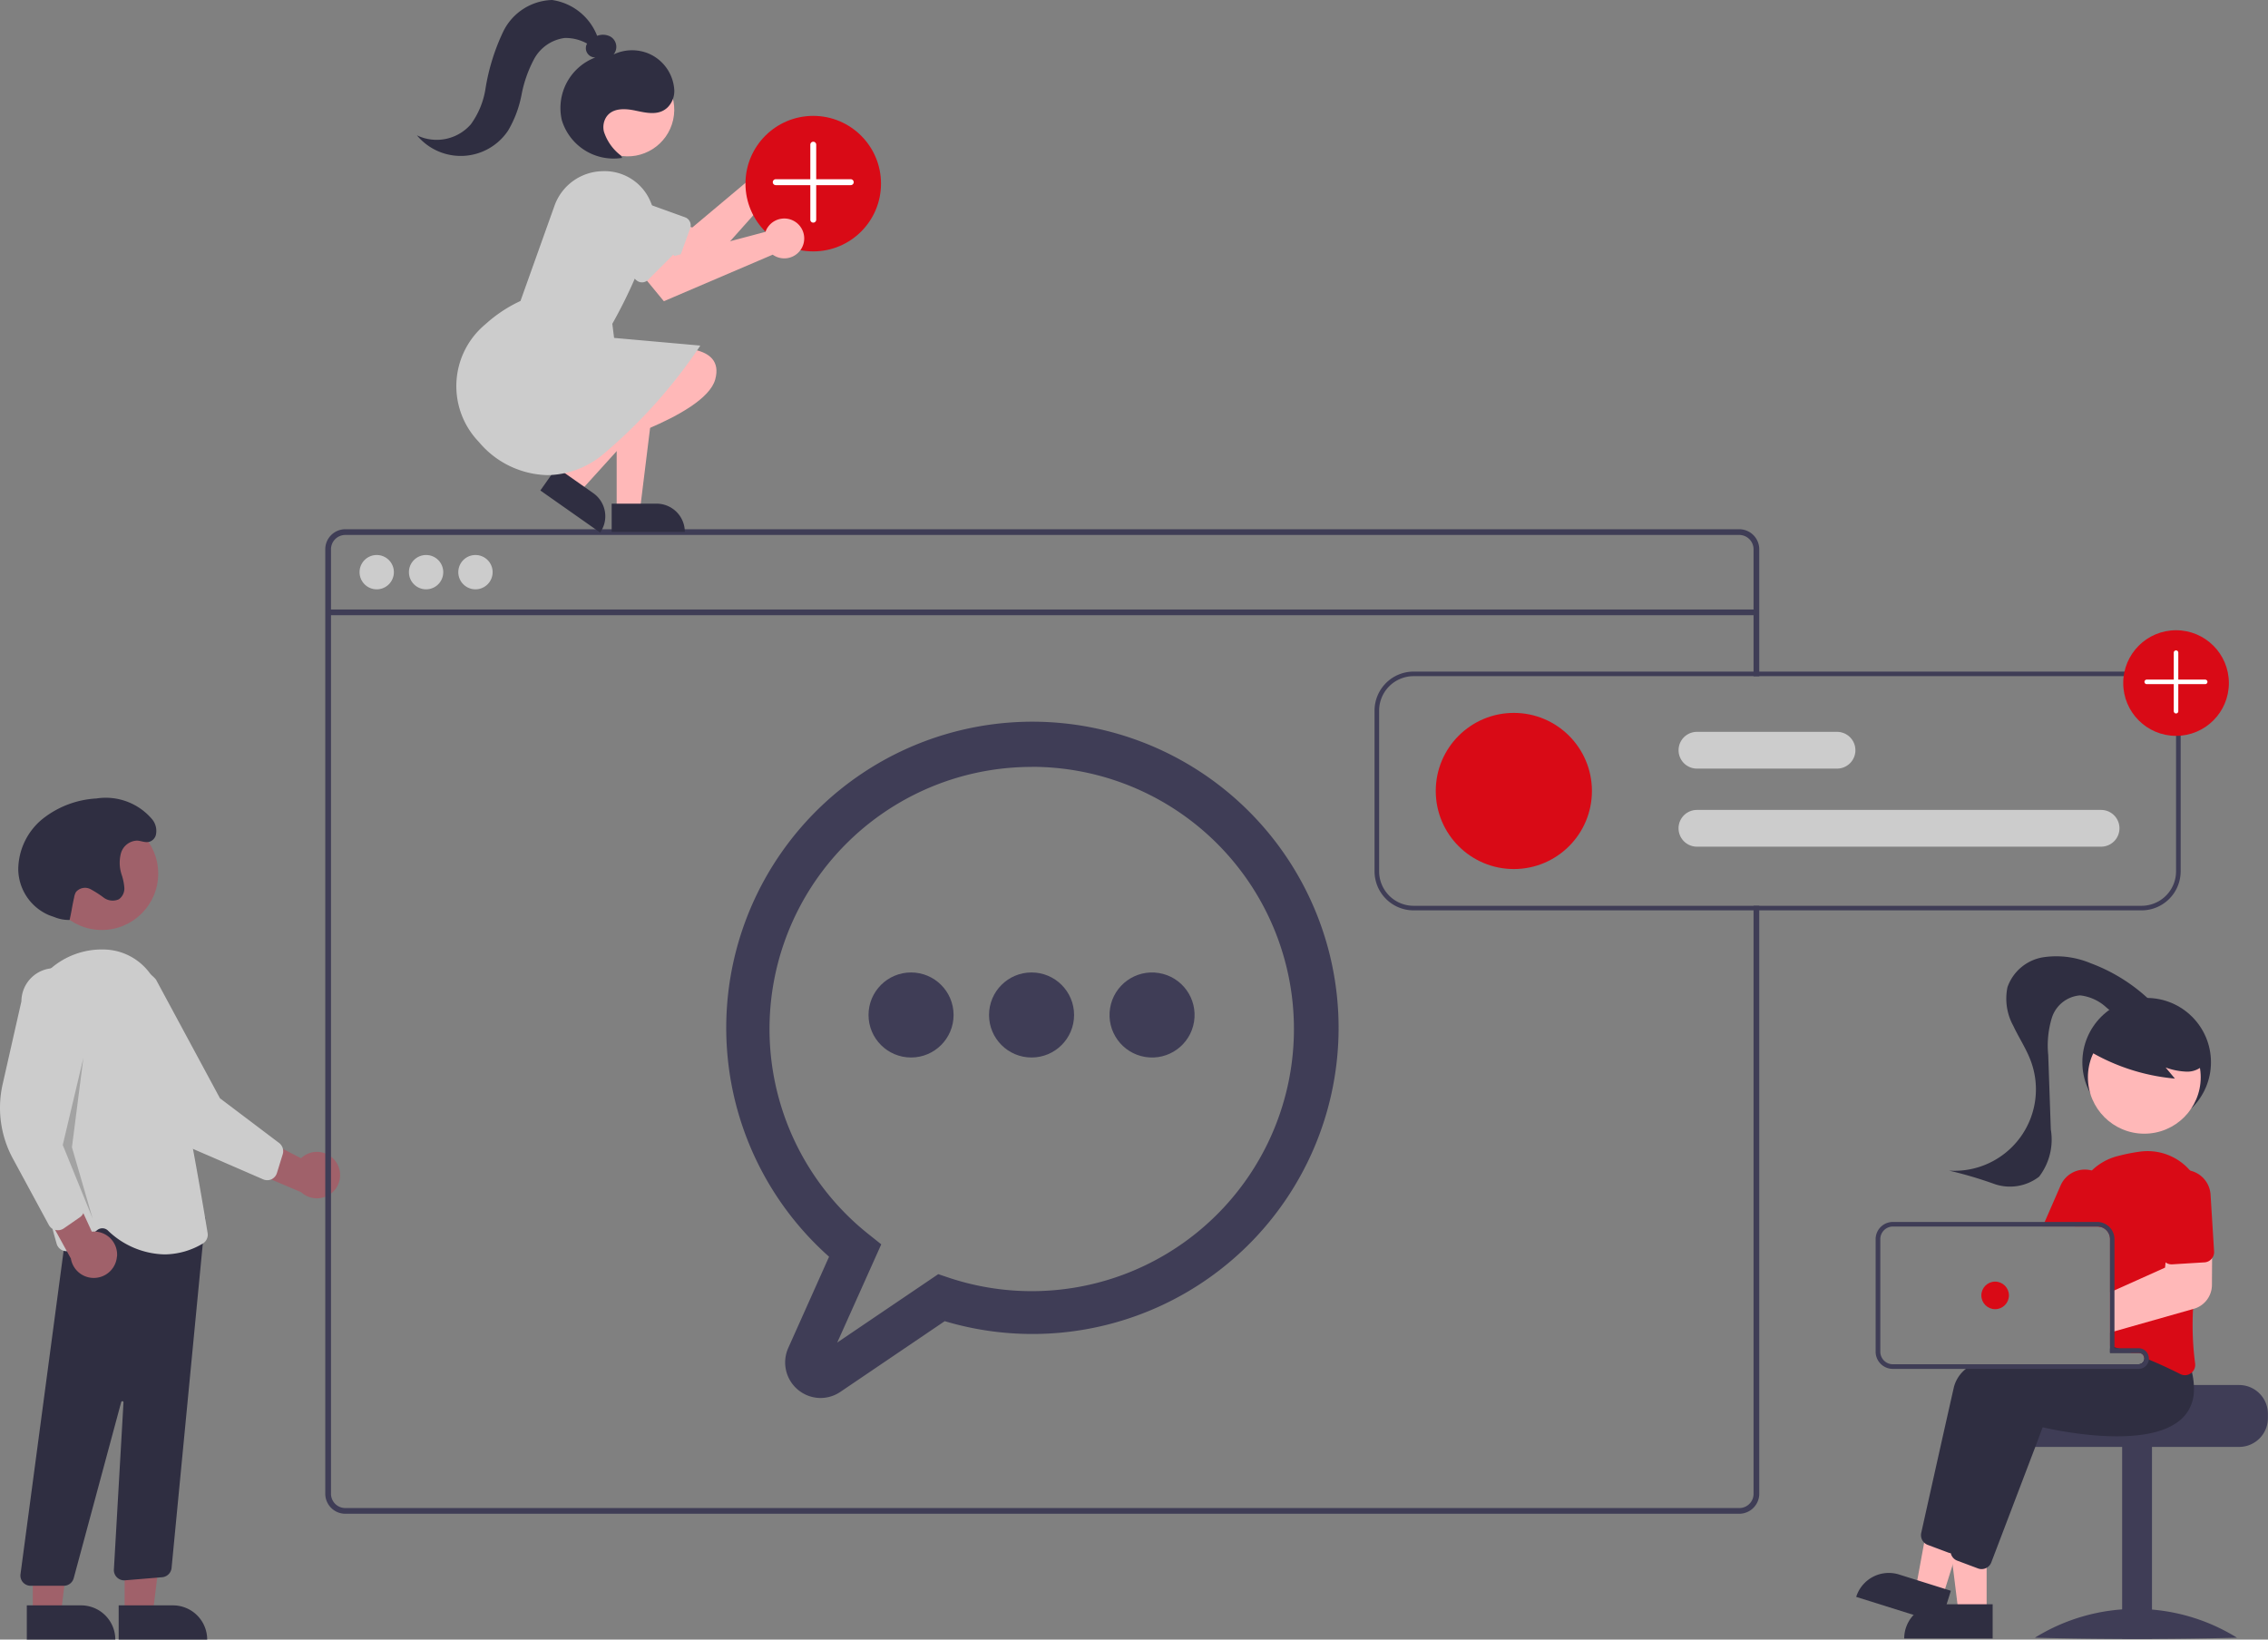 <svg xmlns="http://www.w3.org/2000/svg" width="100" height="72.3" viewBox="0 0 100 72.3">
  <rect x="0" y="0" width="100" height="72.3" fill="#808080" stroke="none"/>
  <g id="Group_907" data-name="Group 907" transform="translate(0)">
    <path id="Path_735" data-name="Path 735" d="M104.1,489.855a1.018,1.018,0,0,0-1.411-.288,1.008,1.008,0,0,0-.141.112l-3.215-1.66.2,1.87,3.023,1.289a1.024,1.024,0,0,0,1.544-1.323Z" transform="translate(-89.276 -438.604)" fill="#a0616a"/>
    <path id="Path_736" data-name="Path 736" d="M49.7,430.348a.456.456,0,0,1-.372,0l-3.054-1.325a4.7,4.7,0,0,1-2.376-2.3L42.29,423.34a1.468,1.468,0,0,1,2.317-1.8l0,0,2.822,5.236,2.606,1.969a.457.457,0,0,1,.161.5l-.256.826a.456.456,0,0,1-.245.279Z" transform="translate(-37.73 -378.344)" fill="#ccc"/>
    <circle id="Ellipse_264" data-name="Ellipse 264" cx="2.487" cy="2.487" r="2.487" transform="translate(2.002 36.036)" fill="#a0616a"/>
    <path id="Path_737" data-name="Path 737" d="M54.286,660.143h1.241l.591-4.788H54.286Z" transform="translate(-48.79 -588.996)" fill="#a0616a"/>
    <path id="Path_738" data-name="Path 738" d="M55.563,700.647h-3.9V699.14h2.394a1.507,1.507,0,0,1,1.508,1.507Z" transform="translate(-46.43 -628.347)" fill="#2f2e41"/>
    <path id="Path_739" data-name="Path 739" d="M14.286,660.143h1.241l.591-4.788H14.286Z" transform="translate(-12.84 -588.996)" fill="#a0616a"/>
    <path id="Path_740" data-name="Path 740" d="M15.563,700.647h-3.9V699.14h2.394a1.507,1.507,0,0,1,1.508,1.507Z" transform="translate(-10.481 -628.347)" fill="#2f2e41"/>
    <path id="Path_741" data-name="Path 741" d="M9.006,541.225a.455.455,0,0,1-.109-.36l2.173-16.3,5.4.917.576-.346L15.557,540.6a.457.457,0,0,1-.415.4l-1.635.136a.456.456,0,0,1-.492-.416.438.438,0,0,1,0-.064l.423-7.366a.051.051,0,0,0-.1-.016l-2.094,7.766a.456.456,0,0,1-.44.337H9.349A.456.456,0,0,1,9.006,541.225Z" transform="translate(-7.993 -471.448)" fill="#2f2e41"/>
    <path id="Path_742" data-name="Path 742" d="M13.793,425.885a.358.358,0,0,0-.457-.019l-1.08.84a.455.455,0,0,1-.718-.233c-.53-1.855-1.729-6.523-1.434-9.808A3.441,3.441,0,0,1,13.69,413.5a2.569,2.569,0,0,1,2.419,2.121c.9,3.253,1.9,9.219,2.086,10.382a.454.454,0,0,1-.216.465,3.336,3.336,0,0,1-1.69.476A3.708,3.708,0,0,1,13.793,425.885Z" transform="translate(-9.041 -371.628)" fill="#ccc"/>
    <path id="Path_743" data-name="Path 743" d="M18.885,508.325a1.018,1.018,0,0,0-1.112-1.1l-1.506-3.29-1,1.595,1.583,2.88a1.024,1.024,0,0,0,2.031-.088Z" transform="translate(-13.725 -452.912)" fill="#a0616a"/>
    <path id="Path_744" data-name="Path 744" d="M2.447,433.194a.456.456,0,0,1-.295-.226L.567,430.04a4.7,4.7,0,0,1-.451-3.275l.828-3.658a1.468,1.468,0,1,1,2.936.011v0l-1.011,5.862.836,3.157a.457.457,0,0,1-.181.491l-.711.492a.456.456,0,0,1-.365.069Z" transform="translate(0 -378.951)" fill="#ccc"/>
    <path id="Path_745" data-name="Path 745" d="M28.236,460.644l-.911,3.848,1.316,3.24-.911-3.139Z" transform="translate(-24.558 -414.001)" opacity="0.2" style="isolation: isolate"/>
    <path id="Path_746" data-name="Path 746" d="M10.221,353.011a1.673,1.673,0,0,1-.647-.117c-.091-.035-.185-.063-.275-.1a2.23,2.23,0,0,1-1.343-2.014,2.9,2.9,0,0,1,1.082-2.233,4.186,4.186,0,0,1,2.363-.893,2.677,2.677,0,0,1,2.467.928.806.806,0,0,1,.151.7.445.445,0,0,1-.126.193c-.229.2-.458.051-.692.037a.765.765,0,0,0-.714.546,1.645,1.645,0,0,0,.026.951,2.375,2.375,0,0,1,.12.578.581.581,0,0,1-.241.512.663.663,0,0,1-.665-.07,4.614,4.614,0,0,0-.591-.379.523.523,0,0,0-.635.128.7.7,0,0,0-.08.232c-.113.516-.087.485-.2,1Z" transform="translate(-7.151 -312.443)" fill="#2f2e41"/>
    <path id="Path_747" data-name="Path 747" d="M203.96,230.48H142.5a.884.884,0,0,0-.883.883v41.649a.884.884,0,0,0,.883.883H203.96a.882.882,0,0,0,.671-.31.2.2,0,0,0,.019-.024.828.828,0,0,0,.127-.214.86.86,0,0,0,.067-.335V247.085h-.252v25.927a.626.626,0,0,1-.1.346.653.653,0,0,1-.239.215.627.627,0,0,1-.289.07H142.5a.632.632,0,0,1-.631-.631V231.363a.632.632,0,0,1,.631-.631H203.96a.632.632,0,0,1,.632.631v5.6h.252v-5.6A.884.884,0,0,0,203.96,230.48Z" transform="translate(-127.275 -207.142)" fill="#3f3d56"/>
    <rect id="Rectangle_134" data-name="Rectangle 134" width="62.977" height="0.252" transform="translate(14.465 26.877)" fill="#3f3d56"/>
    <circle id="Ellipse_265" data-name="Ellipse 265" cx="0.757" cy="0.757" r="0.757" transform="translate(15.853 24.474)" fill="#ccc"/>
    <circle id="Ellipse_266" data-name="Ellipse 266" cx="0.757" cy="0.757" r="0.757" transform="translate(18.03 24.474)" fill="#ccc"/>
    <circle id="Ellipse_267" data-name="Ellipse 267" cx="0.757" cy="0.757" r="0.757" transform="translate(20.207 24.474)" fill="#ccc"/>
    <path id="Path_748" data-name="Path 748" d="M320.6,345.174a1.567,1.567,0,0,1-1.424-2.205l1.8-4.025a13.5,13.5,0,1,1,5.1,2.842l-4.6,3.117A1.563,1.563,0,0,1,320.6,345.174Zm9.309-27.829a11.558,11.558,0,0,0-7.2,20.6l.568.453-1.941,4.331,4.454-3.016.44.148a11.561,11.561,0,1,0,3.679-22.52Z" transform="translate(-284.421 -283.526)" fill="#3f3d56"/>
    <circle id="Ellipse_268" data-name="Ellipse 268" cx="1.875" cy="1.875" r="1.875" transform="translate(43.608 42.883)" fill="#3f3d56"/>
    <circle id="Ellipse_269" data-name="Ellipse 269" cx="1.875" cy="1.875" r="1.875" transform="translate(38.295 42.883)" fill="#3f3d56"/>
    <circle id="Ellipse_270" data-name="Ellipse 270" cx="1.875" cy="1.875" r="1.875" transform="translate(48.645 46.309) rotate(-80.783)" fill="#3f3d56"/>
    <path id="Path_749" data-name="Path 749" d="M749.543,354.342H731.722a.81.81,0,0,1,0-1.62h17.821a.81.81,0,0,1,0,1.62Z" transform="translate(-656.902 -317.006)" fill="#ccc"/>
    <path id="Path_750" data-name="Path 750" d="M737.9,320.342h-6.177a.81.81,0,0,1,0-1.62H737.9a.81.81,0,0,1,0,1.62Z" transform="translate(-656.902 -286.449)" fill="#ccc"/>
    <circle id="Ellipse_271" data-name="Ellipse 271" cx="3.443" cy="3.443" r="3.443" transform="translate(63.305 31.437)" fill="#d90a16"/>
    <path id="Path_751" data-name="Path 751" d="M632.374,292.47h-32.1a1.724,1.724,0,0,0-1.721,1.721v7.088A1.724,1.724,0,0,0,600.275,303h32.1a1.724,1.724,0,0,0,1.721-1.721v-7.088A1.724,1.724,0,0,0,632.374,292.47Zm1.519,8.809a1.521,1.521,0,0,1-1.519,1.519h-32.1a1.521,1.521,0,0,1-1.519-1.519v-7.088a1.521,1.521,0,0,1,1.519-1.519h32.1a1.521,1.521,0,0,1,1.519,1.519Z" transform="translate(-537.947 -262.855)" fill="#3f3d56"/>
    <circle id="Ellipse_272" data-name="Ellipse 272" cx="2.329" cy="2.329" r="2.329" transform="translate(93.617 27.792)" fill="#d90a16"/>
    <path id="Path_752" data-name="Path 752" d="M946.584,285.988a.1.1,0,0,1-.03-.072v-2.578a.1.1,0,1,1,.2,0h0v2.578a.1.1,0,0,1-.173.072Z" transform="translate(-850.709 -254.557)" fill="#fff"/>
    <path id="Path_753" data-name="Path 753" d="M933.855,296.143a.1.1,0,0,1,.072-.173H936.5a.1.1,0,0,1,0,.2h-2.578A.1.1,0,0,1,933.855,296.143Z" transform="translate(-839.27 -266.001)" fill="#fff"/>
    <path id="Path_754" data-name="Path 754" d="M882.966,603.176H878.1c0,.14-5.01.253-5.01.253a1.305,1.305,0,0,0-.214.2,1.256,1.256,0,0,0-.294.81v.2a1.266,1.266,0,0,0,1.266,1.266h9.113a1.267,1.267,0,0,0,1.266-1.266v-.2A1.268,1.268,0,0,0,882.966,603.176Z" transform="translate(-784.232 -542.1)" fill="#3f3d56"/>
    <rect id="Rectangle_135" data-name="Rectangle 135" width="1.316" height="8.506" transform="translate(93.569 63.759)" fill="#3f3d56"/>
    <path id="Path_755" data-name="Path 755" d="M894.993,701.95a180.305,180.305,0,0,1-8.911,0,8.449,8.449,0,0,1,8.911,0Z" transform="translate(-796.36 -629.731)" fill="#3f3d56"/>
    <circle id="Ellipse_273" data-name="Ellipse 273" cx="2.835" cy="2.835" r="2.835" transform="translate(91.815 44.007)" fill="#2f2e41"/>
    <path id="Path_756" data-name="Path 756" d="M848.812,659.674h-1.241l-.591-4.788h1.832Z" transform="translate(-761.218 -588.574)" fill="#ffb8b8"/>
    <path id="Path_757" data-name="Path 757" d="M830.676,698.671h2.394v1.507h-3.9A1.507,1.507,0,0,1,830.676,698.671Z" transform="translate(-745.21 -627.926)" fill="#2f2e41"/>
    <path id="Path_758" data-name="Path 758" d="M835.422,649.913l-1.184-.372.87-4.745,1.748.549Z" transform="translate(-749.766 -579.506)" fill="#ffb8b8"/>
    <path id="Path_759" data-name="Path 759" d="M810.16,685.08l2.284.717h0l-.451,1.438h0l-3.723-1.168h0a1.507,1.507,0,0,1,1.89-.987Z" transform="translate(-726.427 -615.648)" fill="#2f2e41"/>
    <path id="Path_760" data-name="Path 760" d="M847.129,579.359a3.839,3.839,0,0,0-.154-.711l-.232-.292-.6-.757h-.026c-.045,0-.23.012-.516.034h0c-.177.014-.394.032-.64.056l-.2.02v1.057h1.266a.254.254,0,0,1,.251.221c0,.011,0,.021,0,.032a.253.253,0,0,1-.253.253h-7.351a2.879,2.879,0,0,0-.269.2,1.508,1.508,0,0,0-.532.8c-.429,1.887-1.212,5.407-1.443,6.441a.46.46,0,0,0,.137.433.448.448,0,0,0,.149.092l.913.342a.486.486,0,0,0,.116.027h.042a.459.459,0,0,0,.426-.294l.721-1.891,1.111-2.916.439-1.153c.509.12,4.782,1.065,6.213-.459a1.626,1.626,0,0,0,.328-.517A2.106,2.106,0,0,0,847.129,579.359Z" transform="translate(-751.72 -519.113)" fill="#2f2e41"/>
    <path id="Path_761" data-name="Path 761" d="M860.055,585.925c-.022-.09-.048-.183-.077-.277l-.835-1.049h-.026c-.053,0-.3.016-.687.048-.435.036-1.044.1-1.727.187l-.062.008-.2.028v.187H857.7a.254.254,0,0,1,.251.221c0,.011,0,.021,0,.032a.253.253,0,0,1-.253.253H853.23c-.2.064-.384.131-.564.2-.946.375-1.654.866-1.8,1.5l-.159.7c-.211.934-.467,2.077-.7,3.116h0c-.048.215-.1.423-.141.626-.193.871-.357,1.609-.445,2l-.006.032v0a.474.474,0,0,0,.028.232h0a.448.448,0,0,0,.132.181.463.463,0,0,0,.131.076l.913.342a.463.463,0,0,0,.159.029.448.448,0,0,0,.218-.056.455.455,0,0,0,.209-.238l1.966-5.16.3-.8c.509.12,4.782,1.064,6.213-.459a1.71,1.71,0,0,0,.454-1.121A3.008,3.008,0,0,0,860.055,585.925Z" transform="translate(-763.406 -525.404)" fill="#2f2e41"/>
    <path id="Path_762" data-name="Path 762" d="M908.456,502.14c-.016-.019-.033-.038-.052-.057a2.478,2.478,0,0,0-2.123-.748,8.051,8.051,0,0,0-1,.2,2.529,2.529,0,0,0-1.132.635,2.472,2.472,0,0,0-.75,1.843c0,.139.005.28,0,.424,0,.067,0,.135,0,.2h1a.539.539,0,0,1,.129.015.558.558,0,0,1,.428.542v4.71l.2.059.062.019.069.021q.308.1.6.2h.33a.254.254,0,0,1,.251.221l.2.082c.234.1.456.194.659.289.274.126.518.245.723.349a.463.463,0,0,0,.207.051.445.445,0,0,0,.263-.087.533.533,0,0,0,.046-.037.456.456,0,0,0,.139-.4,12.98,12.98,0,0,1-.091-2.4c.028-.673.089-1.364.168-2.031.043-.361.09-.716.14-1.057.048-.326.1-.639.148-.935A2.491,2.491,0,0,0,908.456,502.14Z" transform="translate(-811.919 -450.552)" fill="#d90a16"/>
    <path id="Path_763" data-name="Path 763" d="M891.857,509.448a1.212,1.212,0,0,0-.16-.056,1.164,1.164,0,0,0-1.371.661l-.7,1.606-.087.2h2.4a.539.539,0,0,1,.129.015l.081-.187.308-.711A1.165,1.165,0,0,0,891.857,509.448Z" transform="translate(-799.471 -457.776)" fill="#d90a16"/>
    <circle id="Ellipse_274" data-name="Ellipse 274" cx="2.487" cy="2.487" r="2.487" transform="translate(92.059 45.019)" fill="#ffb8b8"/>
    <path id="Path_764" data-name="Path 764" d="M908.726,441.848a8.971,8.971,0,0,0,3.881,1.279l-.409-.49a3,3,0,0,0,.929.184,1.017,1.017,0,0,0,.829-.388.946.946,0,0,0,.063-.874,1.791,1.791,0,0,0-.564-.7,3.356,3.356,0,0,0-3.123-.558,2.006,2.006,0,0,0-.933.6c-.236.291-.69.55-.569.9Z" transform="translate(-816.712 -395.564)" fill="#2f2e41"/>
    <path id="Path_765" data-name="Path 765" d="M857.723,418.511a7.641,7.641,0,0,0-2.781-1.8,3.913,3.913,0,0,0-2.107-.262,2.008,2.008,0,0,0-1.563,1.317,2.486,2.486,0,0,0,.254,1.7c.249.531.581,1.023.782,1.573a3.591,3.591,0,0,1-3.614,4.816,17.875,17.875,0,0,1,2,.59,2.1,2.1,0,0,0,1.973-.323,2.685,2.685,0,0,0,.516-2.08q-.057-1.643-.114-3.285a4.173,4.173,0,0,1,.165-1.656,1.422,1.422,0,0,1,1.239-.973,2.032,2.032,0,0,1,1.138.513,2.326,2.326,0,0,0,1.121.561c.422.038.9-.275.872-.7Z" transform="translate(-762.759 -374.234)" fill="#2f2e41"/>
    <path id="Path_766" data-name="Path 766" d="M922.746,539.393l-1.42.038-.1,1-.023.231-2.224,1-.2.091v1.775l.2-.058.64-.182h0l2.819-.8.032-.009a1.1,1.1,0,0,0,.8-1.048l.007-1.178.006-.868Z" transform="translate(-825.742 -484.763)" fill="#ffb8b8"/>
    <path id="Path_767" data-name="Path 767" d="M941.91,510.343a1.165,1.165,0,0,0-2.325.143l.155,2.527a.454.454,0,0,0,.185.338.448.448,0,0,0,.3.088l1.086-.067.329-.02a.444.444,0,0,0,.314-.153.312.312,0,0,0,.024-.03.452.452,0,0,0,.089-.3Z" transform="translate(-844.444 -457.685)" fill="#d90a16"/>
    <path id="Path_768" data-name="Path 768" d="M827.435,537.708H827.3v-.013l-.2.028v.187h.936Q827.743,537.8,827.435,537.708Zm0,0H827.3v-.013l-.2.028v.187h.936Q827.743,537.8,827.435,537.708Zm.933,0H827.3V532.9a.761.761,0,0,0-.55-.729.716.716,0,0,0-.209-.03h-9.012a.76.76,0,0,0-.759.759v4.962a.76.76,0,0,0,.759.759h10.835a.456.456,0,0,0,.453-.406.4.4,0,0,0,0-.05A.456.456,0,0,0,828.368,537.708Zm.253.456a.253.253,0,0,1-.253.253H817.533a.557.557,0,0,1-.557-.557V532.9a.557.557,0,0,1,.557-.557h9.012a.538.538,0,0,1,.129.015.558.558,0,0,1,.428.542v5.012h1.266a.254.254,0,0,1,.251.221C828.62,538.142,828.621,538.153,828.621,538.164Zm-1.186-.456H827.3v-.013l-.2.028v.187h.936Q827.743,537.8,827.435,537.708Z" transform="translate(-734.07 -478.256)" fill="#3f3d56"/>
    <circle id="Ellipse_275" data-name="Ellipse 275" cx="0.608" cy="0.608" r="0.608" transform="translate(87.361 56.516)" fill="#d90a16"/>
    <path id="Path_769" data-name="Path 769" d="M289.993,64a.865.865,0,0,0,0,.139l-3.18,2.669-.948-.343-.705,1.363,2.073.987,3.476-3.9a.878.878,0,1,0-.72-.913Z" transform="translate(-256.29 -56.775)" fill="#ffb8b8"/>
    <path id="Path_770" data-name="Path 770" d="M256.858,86.32l-3.071-1.108a1.13,1.13,0,0,1,.767-2.126l3.071,1.108a.377.377,0,0,1,.226.482h0l-.511,1.417a.377.377,0,0,1-.482.226Z" transform="translate(-227.419 -74.612)" fill="#ccc"/>
    <path id="Path_771" data-name="Path 771" d="M268.528,187.119h1.026l.488-3.958h-1.514Z" transform="translate(-241.338 -164.615)" fill="#ffb8b8"/>
    <path id="Path_772" data-name="Path 772" d="M269.583,220.6h-3.225v-1.246h1.979a1.246,1.246,0,0,1,1.246,1.246Z" transform="translate(-239.388 -197.144)" fill="#2f2e41"/>
    <path id="Path_773" data-name="Path 773" d="M243.484,180.422l.839.59L247,178.055l-1.239-.871Z" transform="translate(-218.83 -159.243)" fill="#ffb8b8"/>
    <path id="Path_774" data-name="Path 774" d="M237.933,206.417l-2.638-1.855h0l.717-1.019h0l1.619,1.138a1.246,1.246,0,0,1,.3,1.736Z" transform="translate(-211.47 -182.933)" fill="#2f2e41"/>
    <path id="Path_775" data-name="Path 775" d="M259.816,151.645s2.561-.3,2.1,1.36-5.581,3.1-5.581,3.1Z" transform="translate(-230.381 -136.271)" fill="#ffb8b8"/>
    <circle id="Ellipse_276" data-name="Ellipse 276" cx="2.056" cy="2.056" r="2.056" transform="matrix(0.218, -0.976, 0.976, 0.218, 25.218, 6.397)" fill="#ffb8b8"/>
    <path id="Path_776" data-name="Path 776" d="M199.714,86.433A3.545,3.545,0,0,1,200,81.242a6.15,6.15,0,0,1,1.547-1.027l1.5-4.2a2.291,2.291,0,0,1,2.117-1.523,2.193,2.193,0,0,1,2.127,1.368,1.9,1.9,0,0,1,.059,1.348,21.655,21.655,0,0,1-1.754,4.014l.078.622,3.8.338-.035.058a22.983,22.983,0,0,1-4.258,4.745,3.91,3.91,0,0,1-2.449.91A4.058,4.058,0,0,1,199.714,86.433Z" transform="translate(-178.598 -66.943)" fill="#ccc"/>
    <path id="Path_777" data-name="Path 777" d="M183.929,5.484a3.6,3.6,0,0,0,.645-1.552,9.238,9.238,0,0,1,.793-2.555A2.475,2.475,0,0,1,187.513,0,2.519,2.519,0,0,1,189.5,1.58a.708.708,0,0,1,.575.028.523.523,0,0,1,.149.793,1.9,1.9,0,0,1,1.547-.039A1.87,1.87,0,0,1,192.9,3.948a1.019,1.019,0,0,1-.271.765c-.394.406-.952.266-1.448.163-.469-.1-1.039-.124-1.3.322a.837.837,0,0,0-.081.611,2.158,2.158,0,0,0,.751,1.053l.052.1A2.383,2.383,0,0,1,187.943,5.3a2.383,2.383,0,0,1,1.48-2.767h0a.408.408,0,0,1-.366-.611,1.939,1.939,0,0,0-.989-.247,1.8,1.8,0,0,0-1.343.92,5.557,5.557,0,0,0-.56,1.59,4.878,4.878,0,0,1-.593,1.576,2.508,2.508,0,0,1-4.018.206A2,2,0,0,0,183.929,5.484Z" transform="translate(-163.171)" fill="#2f2e41"/>
    <circle id="Ellipse_277" data-name="Ellipse 277" cx="2.988" cy="2.988" r="2.988" transform="translate(32.869 5.11)" fill="#d90a16"/>
    <path id="Path_778" data-name="Path 778" d="M352.884,65.255a.129.129,0,0,1-.038-.092V61.856a.13.13,0,0,1,.26,0v3.307a.13.13,0,0,1-.222.092Z" transform="translate(-317.118 -55.476)" fill="#fff"/>
    <path id="Path_779" data-name="Path 779" d="M336.552,78.279a.13.13,0,0,1,.092-.222h3.307a.13.13,0,1,1,0,.26h-3.308A.129.129,0,0,1,336.552,78.279Z" transform="translate(-302.44 -70.153)" fill="#fff"/>
    <path id="Path_780" data-name="Path 780" d="M280.637,95.624a.885.885,0,0,0-.055.127l-4.012,1.064-.712-.714-1.218.934L276.1,98.81l4.8-2.053a.879.879,0,1,0-.206-1.225.892.892,0,0,0-.057.092Z" transform="translate(-246.83 -85.527)" fill="#ffb8b8"/>
    <path id="Path_781" data-name="Path 781" d="M253.5,84.259l-2.308-2.308a1.13,1.13,0,0,1,1.6-1.6l0,0L255.1,82.66a.377.377,0,0,1,0,.533h0l-1.065,1.065a.377.377,0,0,1-.533,0Z" transform="translate(-225.461 -71.917)" fill="#ccc"/>
  </g>
</svg>
